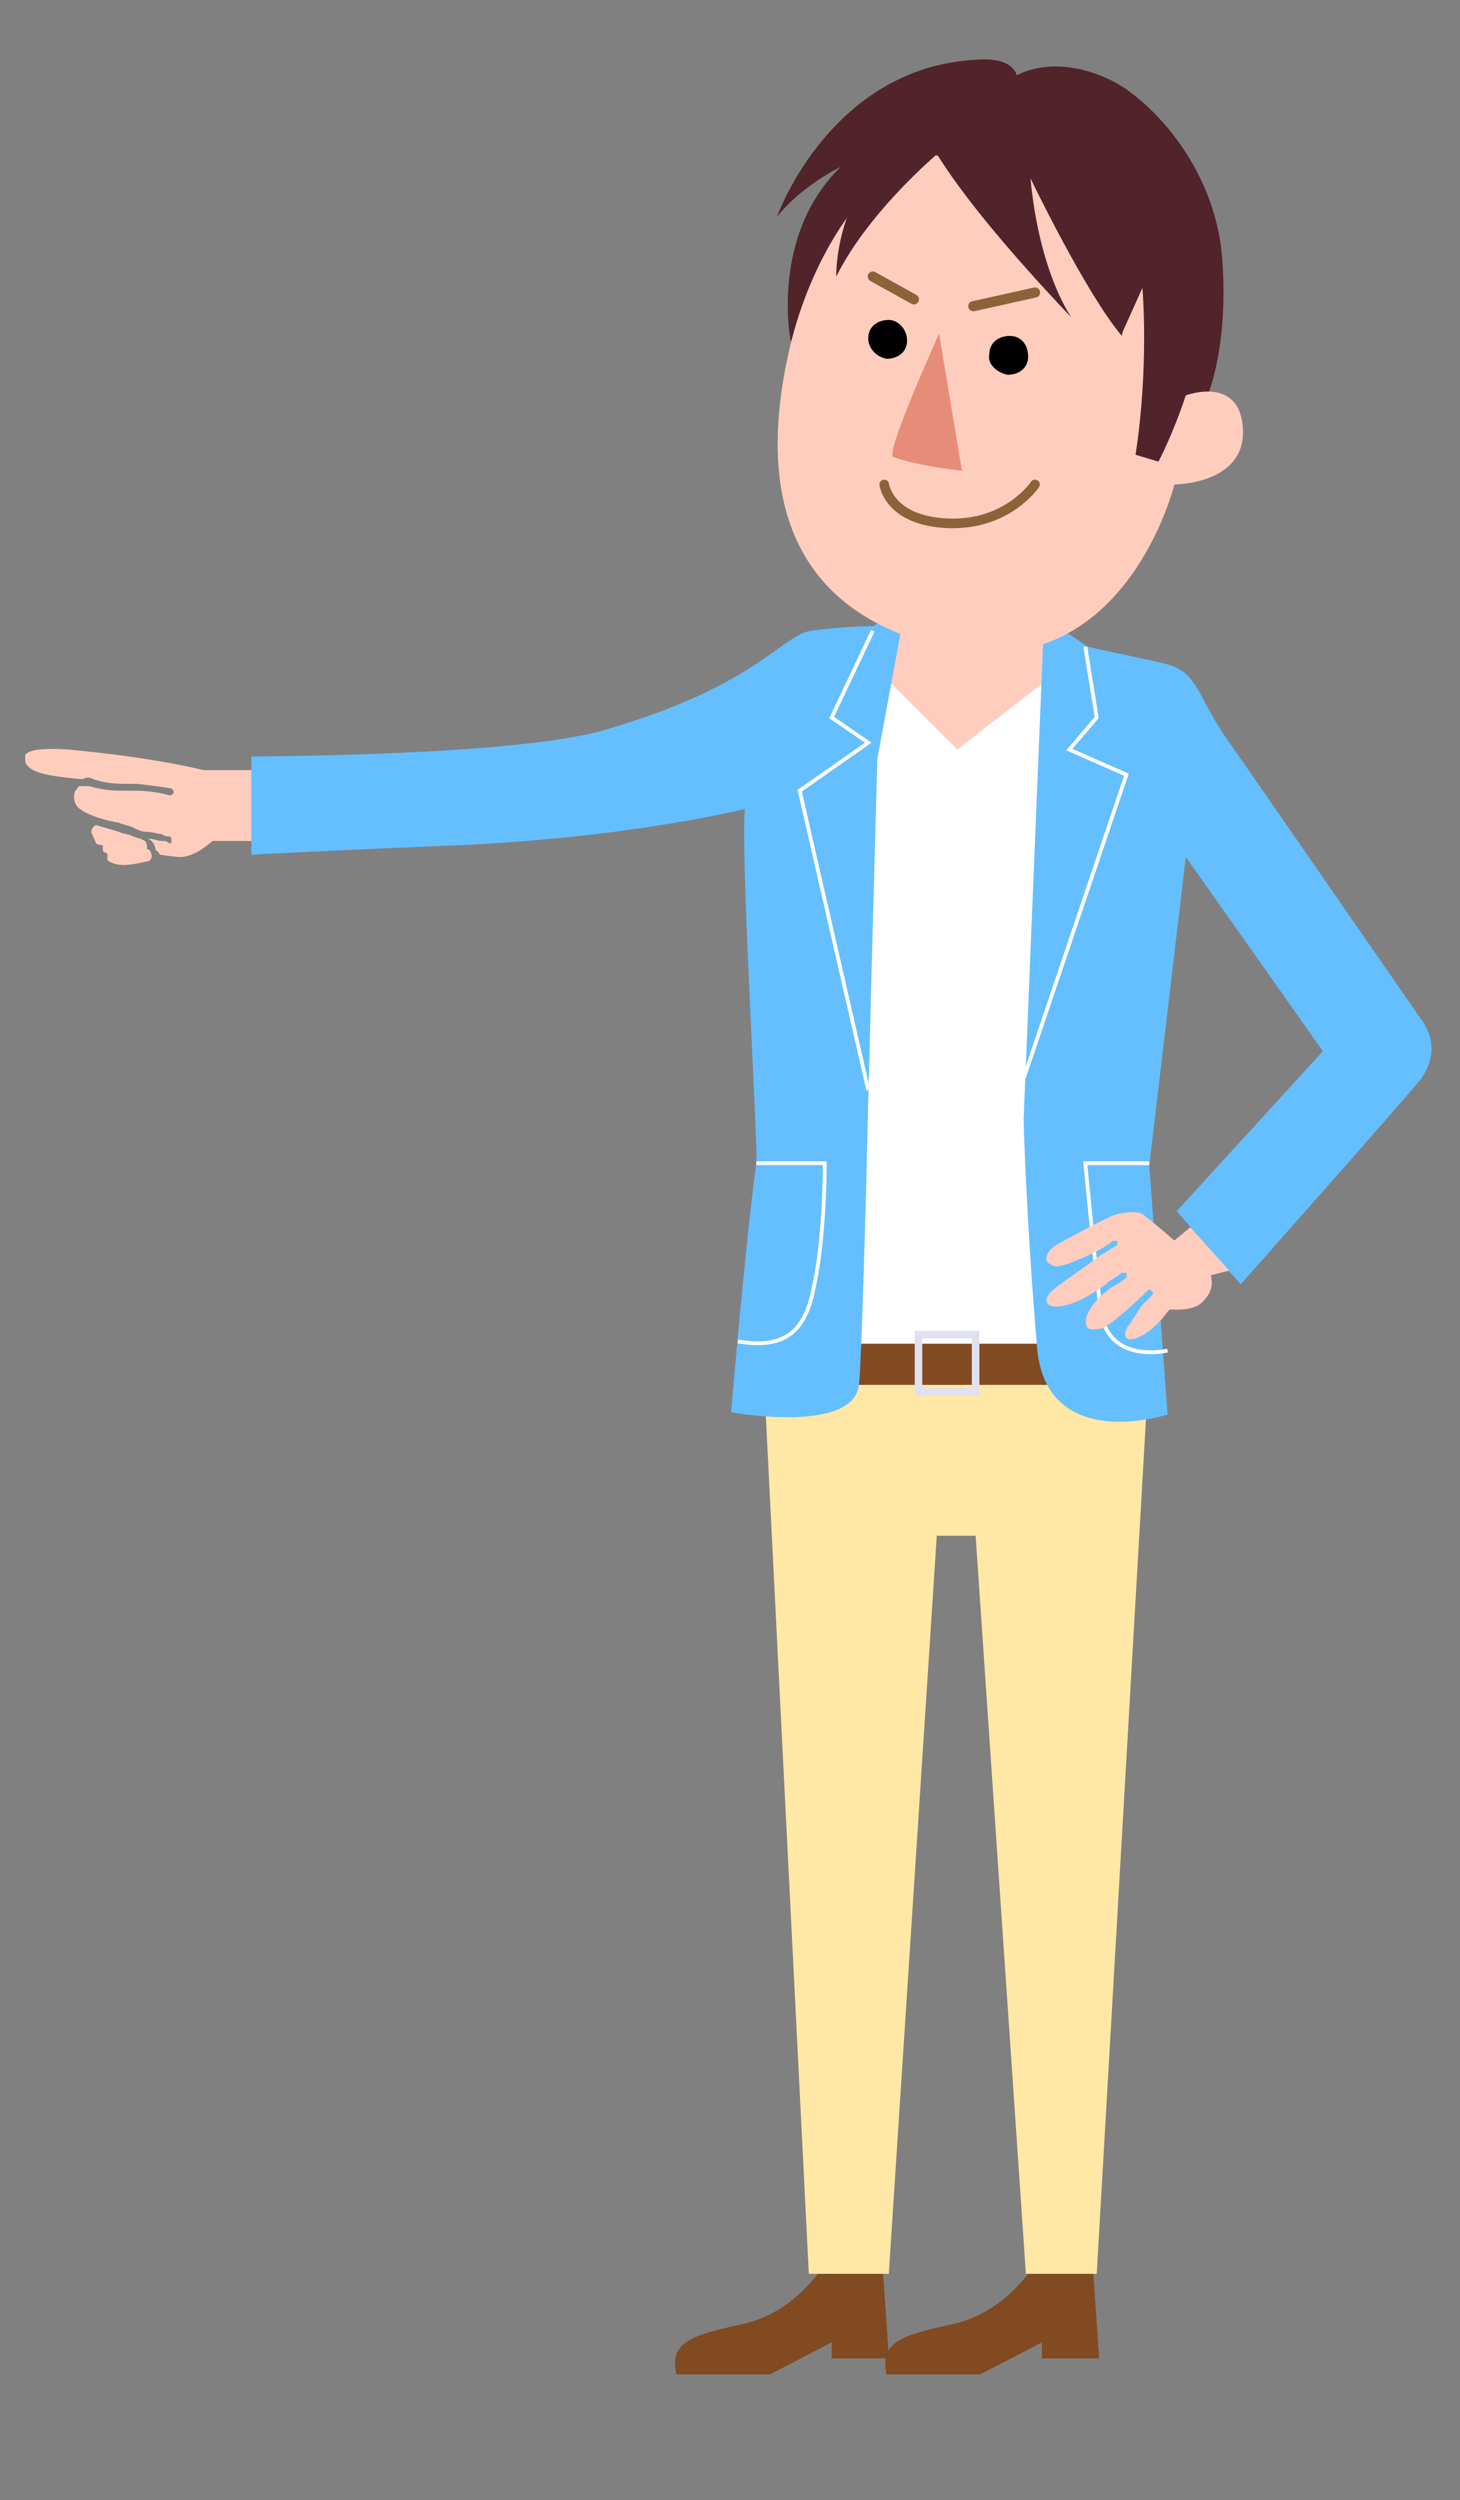 <?xml version="1.0" encoding="utf-8"?>
<!-- Generator: Adobe Illustrator 25.4.1, SVG Export Plug-In . SVG Version: 6.00 Build 0)  -->
<svg version="1.1" id="レイヤー_1" xmlns="http://www.w3.org/2000/svg" xmlns:xlink="http://www.w3.org/1999/xlink" x="0px"
	 y="0px" width="63.9px" height="109.4px" viewBox="0 0 63.9 109.4" style="enable-background:new 0 0 63.9 109.4;"
	 xml:space="preserve">
<rect x="0" y="0" width="63.9" height="109.4" fill="#808080" stroke="none"/>
<style type="text/css">
	.st0{fill:#FFFFFF;}
	.st1{fill:#FFCDBE;}
	.st2{fill:#814A21;}
	.st3{fill:#FFE8A5;}
	.st4{fill:none;stroke:#E0E1EF;stroke-width:0.33;stroke-miterlimit:10;}
	.st5{fill:#65BFFE;}
	.st6{fill:none;stroke:#FFFFFF;stroke-width:0.165;stroke-miterlimit:10;}
	.st7{fill:#51232B;}
	.st8{fill:none;stroke:#8C6239;stroke-width:0.444;stroke-linecap:round;stroke-miterlimit:10;}
	.st9{fill:none;stroke:#8C6239;stroke-width:0.421;stroke-linecap:round;stroke-miterlimit:10;}
	.st10{fill:#E68C78;}
</style>
<g>
	<rect x="35.6" y="29.3" class="st0" width="13.8" height="29.6"/>
	<polygon class="st1" points="38.4,29.3 41.9,32.8 46.4,29.3 45.8,28 45.5,25 39.9,25 39.5,27.6 	"/>
	<path class="st2" d="M38.9,103.1l-0.4-5.8l-2.5,1.9c0,0-1.2,2-3.5,2.5c-2.3,0.5-3.2,0.8-2.9,2.2h4.1l2.7-1.4v0.7H38.9z"/>
	<path class="st2" d="M48.1,103.1l-0.4-5.8l-2.5,1.9c0,0-1.2,2-3.5,2.5c-2.3,0.5-3.2,0.8-2.9,2.2h4.1l2.7-1.4v0.7H48.1z"/>
	<polygon class="st3" points="41,67.2 42.7,67.2 44.9,99.5 48,99.5 50.3,59.6 33.4,59.6 35.4,99.5 38.9,99.5 	"/>
	<rect x="33.1" y="58.8" class="st2" width="17.6" height="1.8"/>
	<rect x="40.2" y="58.4" class="st4" width="2.5" height="2.5"/>
	<path class="st1" d="M4,36.4c0-0.2,0.2-0.3,0.2-0.3c0.3,0.1,0.7,0.2,1,0.3c0.2,0.1,0.5,0.1,0.6,0.2c0.1,0,0.2,0.1,0.4,0.1
		c-0.3,0.1-0.7,0.3-1.2,0.3c-0.4,0-0.7,0-0.8-0.1C4.1,36.6,4,36.5,4,36.4z M6.2,37.3c-0.8,0.2-1.3,0.2-1.6,0c-0.1,0-0.1-0.1-0.1-0.2
		c0-0.1,0-0.2,0-0.3c0,0,0,0,0,0c0.1,0,0.3,0,0.4,0c0,0,0,0,0,0c0,0,0.6-0.1,1.1-0.1c0.2,0,0.4,0.1,0.4,0.2
		C6.5,37.1,6.4,37.2,6.2,37.3z M6.4,37.7c-0.8,0.2-1.3,0.2-1.6,0c-0.1,0-0.1-0.1-0.1-0.2c0-0.1,0-0.2,0-0.3c0,0,0,0,0,0
		c0.1,0,0.3,0,0.4,0c0,0,0,0,0,0c0,0,0.6-0.1,1.1-0.1c0.2,0,0.4,0.1,0.4,0.2C6.7,37.5,6.6,37.7,6.4,37.7z M12.3,36.8l-2.3,0
		c0,0-0.6,0-0.7,0c-0.1,0.1-0.5,0.4-0.7,0.5C8,37.6,7.8,37.5,7,37.4c-0.1-0.2-0.2-0.2-0.2-0.2c0-0.1,0-0.3-0.3-0.5
		c0.2,0,0.4,0.1,0.6,0.1c0.1,0,0.2,0,0.3,0.1c0,0,0,0,0,0c0.1,0,0.1,0,0.1-0.1c0-0.1,0-0.2-0.1-0.2c-0.1,0-0.2,0-0.3-0.1
		c-0.2,0-0.4-0.1-0.7-0.1c0,0,0,0,0,0c0,0,0,0,0,0c-0.2,0-0.4-0.1-0.6-0.2c-0.2-0.1-0.4-0.1-0.6-0.2c-0.6-0.1-1.3-0.3-1.7-0.6
		c-0.3-0.2-0.3-0.6-0.2-0.8c0.1-0.1,0.1-0.2,0.2-0.2c0.1,0,0.2,0,0.4,0c0.7,0.2,1.1,0.2,1.6,0.2c0.1,0,0.2,0,0.4,0
		c0.9,0,1.5,0.2,1.5,0.2c0.1,0,0.1,0,0.2-0.1c0-0.1,0-0.1-0.1-0.2c0,0-0.6-0.1-1.5-0.2c-0.1,0-0.3,0-0.4,0c-0.5,0-0.9,0-1.5-0.2
		c-0.2-0.1-0.3-0.1-0.5,0c-1-0.1-2.1-0.2-2.4-0.6c-0.1-0.1-0.1-0.2-0.1-0.4c0-0.2,0.4-0.4,1.9-0.3c3.2,0.3,5.1,0.7,5.9,0.9
		c0,0,3.2,0,3.2,0L12.3,36.8z"/>
	<path class="st5" d="M38.4,33.2c0,0-0.2,7.1-0.4,15c-0.1,4.6-0.3,11.5-0.4,12.3c-0.1,2.3-5.6,1.3-5.6,1.3s0.6-7.2,1.1-10.9
		c0.1-0.5-0.7-13.6-0.5-15.5c0,0-5.2,1.3-12.9,1.6c-4.9,0.2-8.7,0.4-8.7,0.4v-4.3c0,0,11.8,0,15.6-1.2c6.5-1.9,7.6-4.1,8.9-4.3
		c0.7-0.1,1.8-0.2,2.7-0.2l1.4-0.7L38.4,33.2z"/>
	<path class="st5" d="M54.3,56.2L51.5,53l6.4-7l-6-8.5l-1.6,13.5l0.8,10.9c0,0-5.2,1.7-5.7-2.8C44.9,53.2,44.8,49,44.8,49l0.9-22
		l1.9,1.3c1.3,0.3,2.9,0.6,3.6,0.8c1.2,0.4,1.2,1.3,2.4,3.1c1.2,1.7,8.1,11.7,8.6,12.4c0.5,0.7,0.7,1.6,0,2.6
		C61.4,48.2,54.3,56.2,54.3,56.2z"/>
	<polyline class="st6" points="38.2,27.6 36.4,31.4 38,32.5 35,34.6 38,47.7 	"/>
	<polyline class="st6" points="44.8,47.2 49.3,33.9 46.8,32.8 48,31.4 47.5,28.3 	"/>
	<path class="st6" d="M33.1,50.9h3c0,0,0,3.4-0.5,5.5c-0.4,2.1-1.5,2.6-3.3,2.3"/>
	<path class="st6" d="M50.3,50.9h-2.8c0,0,0.5,5.2,0.7,6.6c0.4,2.2,2.9,1.6,2.9,1.6"/>
	<path class="st7" d="M34.6,14.9c0,0-0.9-4.6,2.2-7.6c0,0-1.7,0.8-2.8,2.2c0,0,2.4-6.8,9.1-6.9c1.3,0,1.4,0.7,1.4,0.7s1.6-1,4.1,0.2
		c1.5,0.7,4.6,3.6,4.9,7.9c0.3,4.4-0.9,6.5-0.9,6.5L51,20.1l-0.4,0.6h-1.7"/>
	<path class="st1" d="M37.4,9.1c0,0-2,2.3-2.9,6.4c-0.9,4.1-1.3,10.9,6.7,12.8c8,1.9,10.2-7.1,10.2-7.1s3.1,0,3-2.4
		c-0.1-2.4-2.5-1.5-2.5-1.5c-0.6,1.8-1.2,2.9-1.2,2.9l-1-0.3c0.6-3.9,0.3-7.3,0.3-7.3l-0.9,2c0,0-0.8-0.9-1.1-4.7
		c-0.4-4.4-5.3-2.1-5.3-2.1S40.4,4.8,37.4,9.1z"/>
	<line class="st8" x1="42.6" y1="13.4" x2="45.3" y2="12.8"/>
	<line class="st8" x1="40" y1="13.1" x2="38.2" y2="12.1"/>
	<path class="st7" d="M40.4,5.6c0,0,0.7,2.2,6.5,8.3c0,0-1.4-1.9-1.8-6.1c0,0,2.4,5,4,6.9l1.3-7.8l-4-2"/>
	<path class="st7" d="M41.3,6.5c0,0-3.2,2.6-4.7,5.6c0,0-0.1-3.5,2.7-5.9C42.2,3.8,41.3,6.5,41.3,6.5z"/>
	<path class="st9" d="M38.7,21.2c0,0,0.2,1.6,2.8,1.7c2.6,0.1,3.8-1.7,3.8-1.7"/>
	<path class="st10" d="M41.1,14.6c0,0-2.4,5.3-2,5.4c1.1,0.4,3,0.6,3,0.6L41.1,14.6z"/>
	<g>
		<path d="M43.3,15.5c0-0.5,0.4-0.8,0.9-0.8c0.5,0,0.8,0.4,0.8,0.9c0,0.5-0.4,0.8-0.9,0.8C43.6,16.3,43.2,15.9,43.3,15.5z"/>
		<path d="M38,14.8c0-0.5,0.4-0.8,0.9-0.8c0.4,0,0.8,0.4,0.8,0.9c0,0.5-0.4,0.8-0.9,0.8C38.3,15.6,38,15.2,38,14.8z"/>
	</g>
	<path class="st1" d="M53.8,55.6l-1.7-1.9l-0.6,0.5c-0.1,0.1-0.1,0.1-0.2,0c0,0-0.8-0.7-1.2-1c-0.3-0.3-1.2-0.1-1.4,0
		c-0.3,0.1-2,1-2.5,1.3c-0.3,0.2-0.4,0.4-0.4,0.6c0,0.2,0.2,0.2,0.3,0.3c0.3,0.1,1.2-0.3,2-0.7c0,0,0,0,0,0c0,0,0,0,0,0
		c0.2-0.1,0.5-0.3,0.6-0.4c0.1,0,0.2,0,0.2,0c0,0.1,0,0.2,0,0.2c-0.1,0-0.3,0.2-0.7,0.4c-0.1,0.1-1.1,0.8-1.8,1.3
		c-0.4,0.3-0.6,0.5-0.6,0.7c0,0,0,0.1,0.1,0.2c0.3,0.2,1.1,0,1.9-0.5c0.3-0.2,0.5-0.3,0.7-0.5c0,0,0,0,0,0h0
		c0.3-0.2,0.6-0.4,0.6-0.4c0.1,0,0.1,0,0.2,0c0,0.1,0,0.2,0,0.2c0,0-0.2,0.2-0.6,0.4l0,0c0,0-0.8,0.5-1.1,1.2
		c-0.1,0.2-0.1,0.5,0,0.6c0.1,0.1,0.4,0.1,0.7,0c0.7-0.4,1.9-1.6,1.9-1.6c0.1-0.1,0.1-0.1,0.2,0c0.1,0.1,0.1,0.1,0,0.2
		c0,0-0.2,0.2-0.4,0.4c-0.1,0.1-0.5,0.8-0.6,0.9c-0.1,0.1-0.3,0.5,0,0.6c0,0,0.1,0,0.2,0c0.4-0.1,1-0.5,1.5-1.2c0,0,0.1-0.1,0.1-0.1
		c0,0,1,0.1,1.4-0.3c0.4-0.4,0.5-0.7,0.4-1.2L53.8,55.6z"/>
</g>
</svg>

